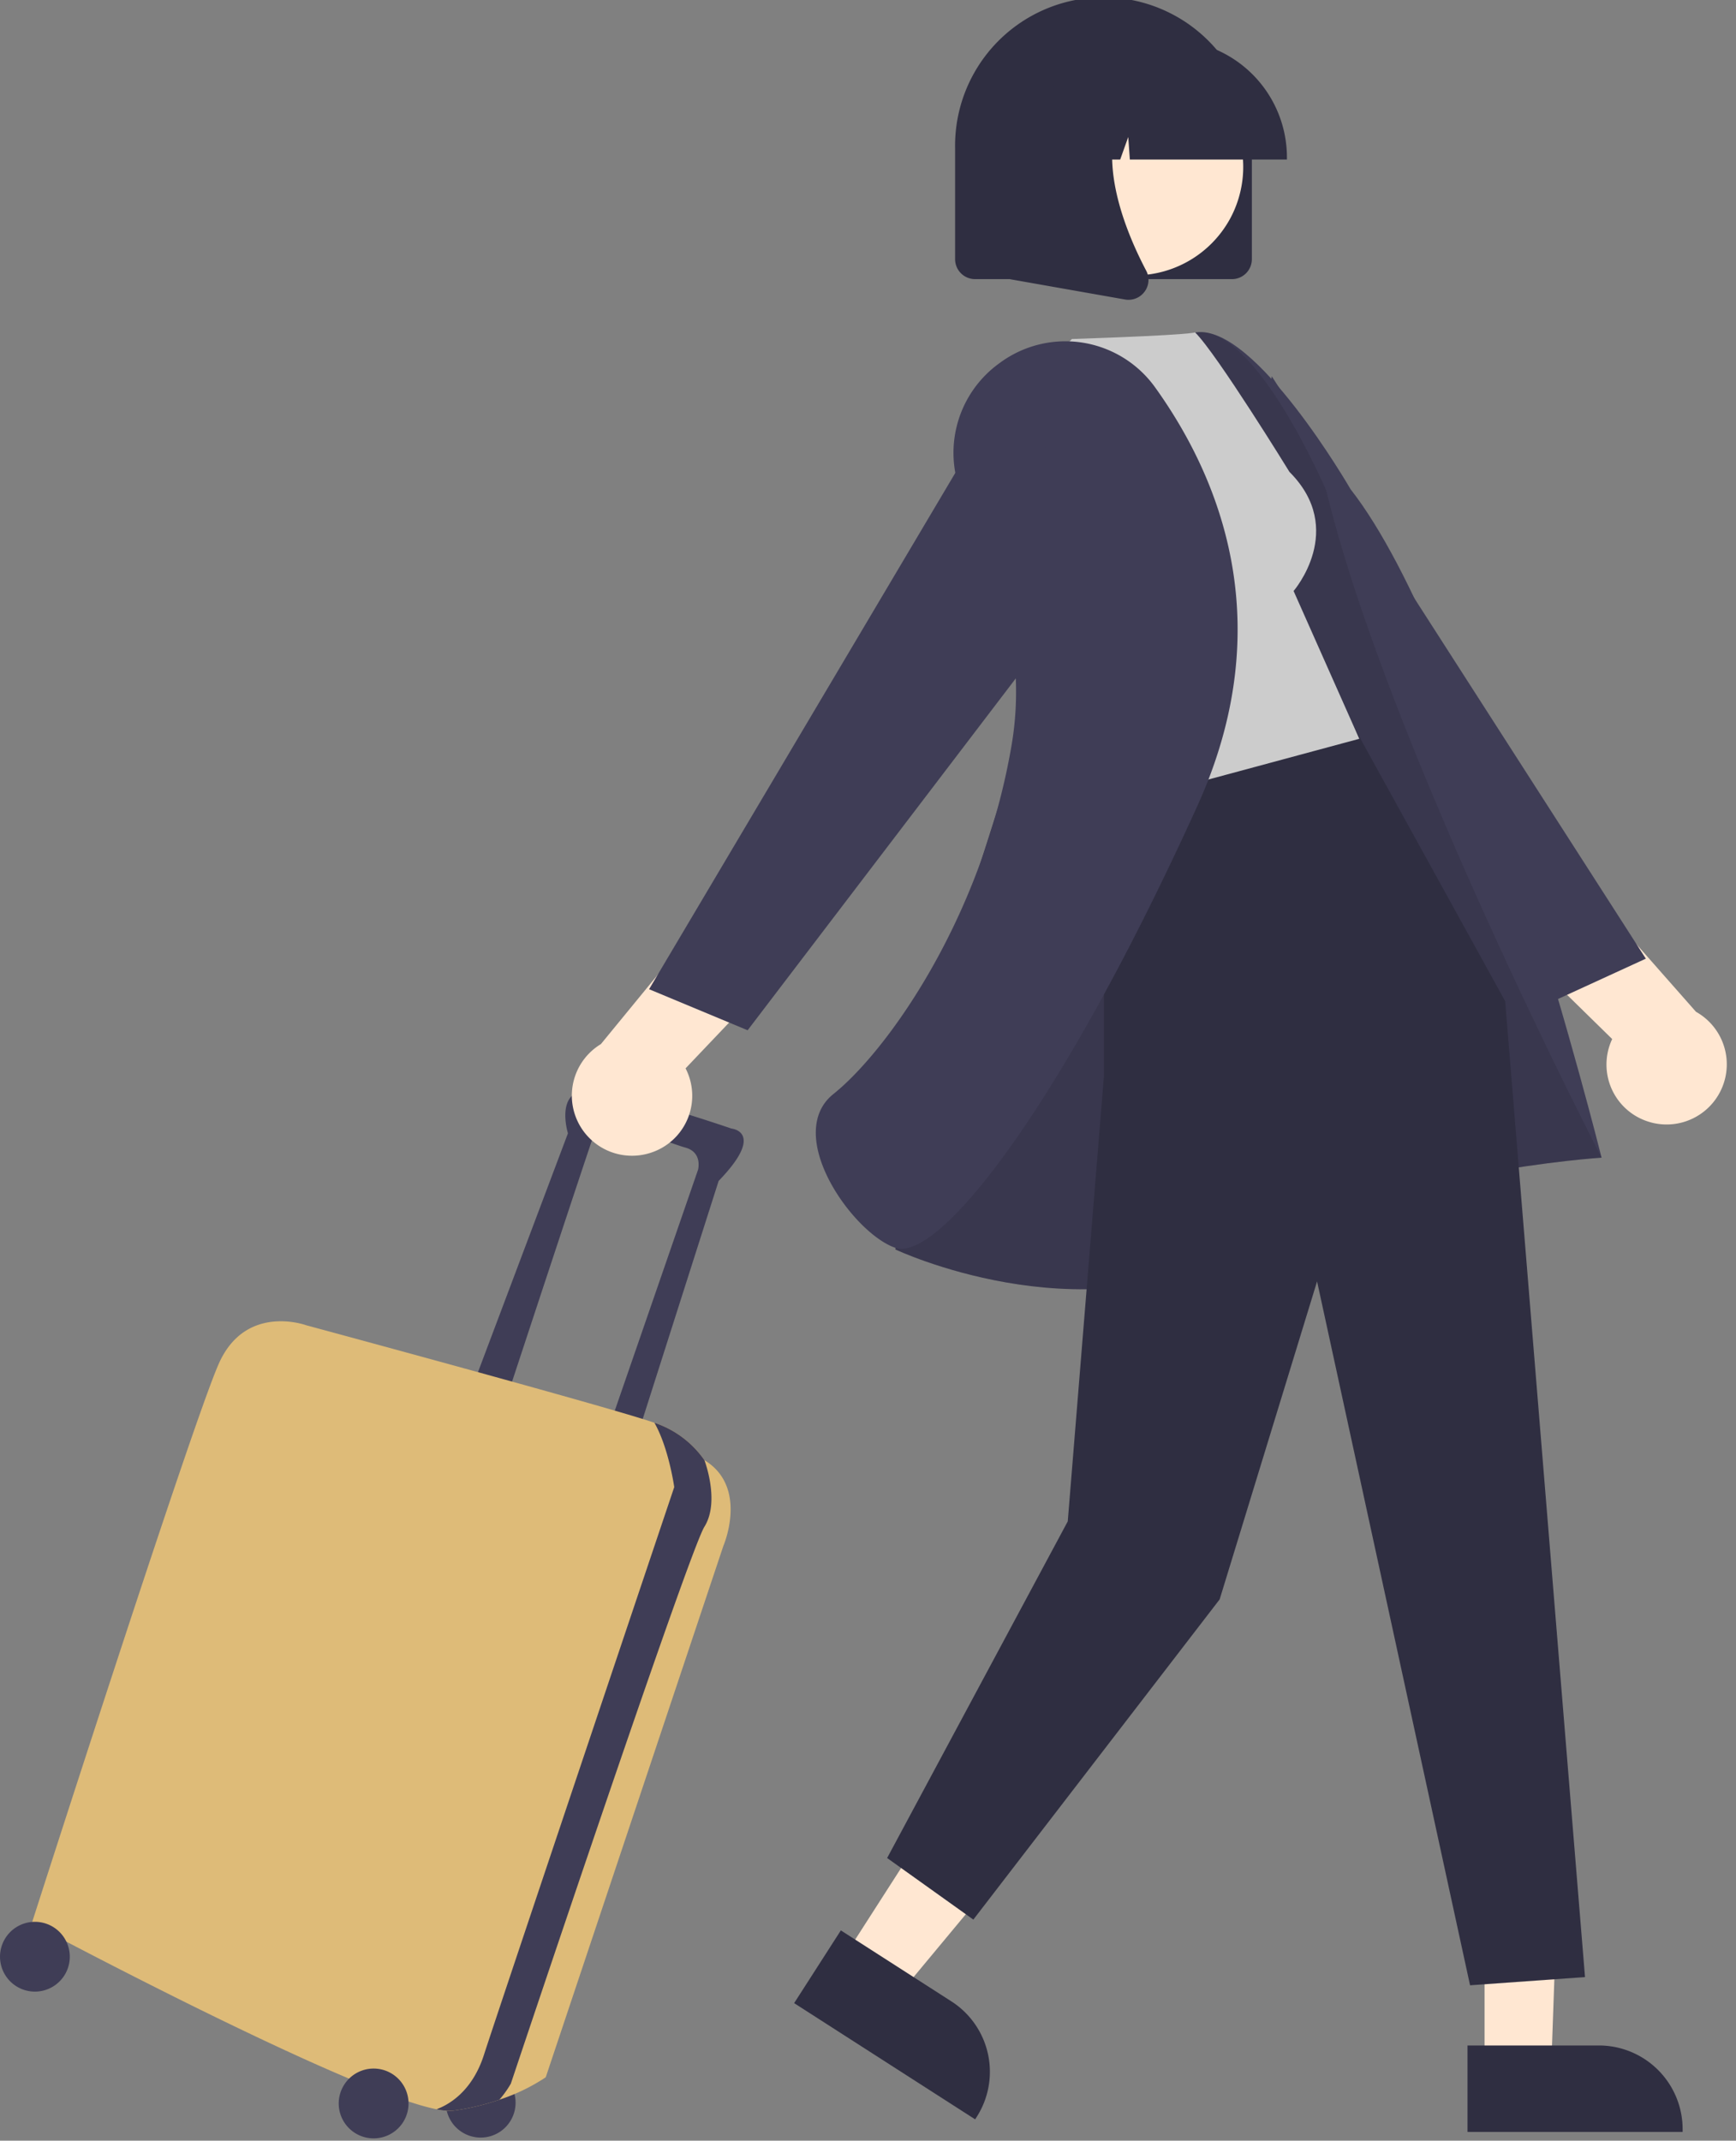 <svg xmlns="http://www.w3.org/2000/svg" width="103" height="127" fill="none" viewBox="0 0 103 127"><rect x="0" y="0" width="103" height="127" fill="#808080" stroke="none"/><path fill="#FFE7D2" d="M97.937 66.585a3.57 3.57 0 0 0 2.689-6.558l-7.575-8.594-6.407 1.384 9.01 8.827a3.55 3.55 0 0 0 2.283 4.94"/><path fill="#3F3D56" d="m73.015 35.818 18.88 23.699 5.755-2.642-22.191-34.549zM28.52 126.817a2.07 2.07 0 1 0 0-4.141 2.07 2.07 0 0 0 0 4.141m1.506-43.768s4.895-14.872 5.271-15.908c.377-1.035 4.33.66 5.365.942 1.036.282.753 1.317.753 1.317l-5.27 15.249 1.6.753 4.894-15.343c2.824-2.918.753-3.106.753-3.106s-6.024-2.07-8.283-2.259c-2.26-.188-1.412 2.542-1.412 2.542l-5.46 14.495z"/><path fill="#DEBB78" d="M41.792 86.625a5.87 5.87 0 0 0-2.964-2.216c-2.593-.906-20.66-5.785-20.66-5.785s-3.577-1.317-5.178 2.26C11.39 84.46 1.883 114.11 1.883 114.11s18.593 9.943 24.014 11.026c.335.08.68.108 1.023.081a14.475 14.475 0 0 0 2.708-.647 11.35 11.35 0 0 0 2.751-1.33l10.542-31.532s1.506-3.483-1.13-5.083"/><path fill="#3F3D56" d="M41.792 86.625a5.87 5.87 0 0 0-2.964-2.216c.852 1.495 1.176 3.816 1.176 3.816s-10.353 30.779-11.295 33.697c-.717 2.224-2.164 2.98-2.811 3.214.334.08.68.108 1.023.081a14.475 14.475 0 0 0 2.708-.647c.257-.295.485-.614.68-.953 0 0 10.542-31.532 11.484-33.038.941-1.506 0-3.954 0-3.954m-19.625 40.239a2.07 2.07 0 1 0 0-4.142 2.07 2.07 0 0 0 0 4.142M2.07 118.157a2.07 2.07 0 1 0 .001-4.141 2.07 2.07 0 0 0 0 4.141"/><path fill="#FFE7D2" d="M38.571 68.402a3.569 3.569 0 0 1-2.92-6.458l7.264-8.858 6.452 1.155-8.691 9.142a3.55 3.55 0 0 1-2.105 5.019m49.509 38.977 4.5-.071-.542 15.337h-3.957z"/><path fill="#2F2E41" d="m87.07 121.353 7.795-.001a4.97 4.97 0 0 1 4.968 4.967v.162H87.07z"/><path fill="#FFE7D2" d="m58.288 103.312 4.915 3.155-9.832 11.829-3.33-2.138z"/><path fill="#2F2E41" d="m49.889 114.525 6.559 4.211a4.966 4.966 0 0 1 1.496 6.863l-.087.136-10.739-6.895z"/><path fill="#3F3D56" d="M56.536 56.481s10.922-36.273 14.432-36.763c3.51-.49 9.164 9.307 9.164 9.307 7.332 9.355 14.893 39.657 14.893 39.657s-12.604.789-21.817 5.69c-9.213 4.903-20.086-.247-20.086-.247z"/><path fill="#000" d="M56.536 56.481s10.922-36.273 14.432-36.763c3.51-.49 7.728 9.406 7.728 9.406 3.654 15.101 16.329 39.558 16.329 39.558s-12.604.789-21.817 5.69c-9.213 4.903-20.086-.247-20.086-.247z" opacity=".1"/><path fill="#2F2E41" d="M65.497 45.628v18.228l-2.145 26.403-10.717 19.972 5.115 3.654 14.614-18.998 5.78-18.864 9.077 41.759 6.82-.487-4.737-57.898L80.317 43.1z"/><path fill="#CCC" d="M76.508 27.999c3.41 3.41.243 7.063.243 7.063l3.897 8.769-15.344 4.14L59.94 24.01l3.654-3.897c7.307-.244 7.31-.395 7.31-.395 1.281 1.253 5.603 8.28 5.603 8.28"/><path fill="#3F3D56" d="M59.239 21.59a6.547 6.547 0 0 0-1.894 8.36c1.758 3.357 3.649 8.555 2.674 14.262-1.765 10.327-7.42 18.174-10.572 20.694-1.097.877-1.135 2.154-.974 3.072.45 2.562 2.935 5.47 4.653 6.053.116.038.237.057.359.056 2.791.001 9.659-8.89 17.55-26.259 4.914-10.817 1.348-19.49-2.51-24.86a6.548 6.548 0 0 0-9.201-1.44z"/><path fill="#3F3D56" d="m66.518 32.047-22.16 29.076-5.846-2.435L59.458 23.37z"/><path fill="#2F2E41" d="M73.091 16.56H57.85a1.184 1.184 0 0 1-1.182-1.182v-6.57a8.805 8.805 0 1 1 17.607 0v6.57a1.184 1.184 0 0 1-1.183 1.183"/><path fill="#FFE7D2" d="M72.943 13.05a6.455 6.455 0 1 0-11.327-6.193 6.455 6.455 0 0 0 11.327 6.192"/><path fill="#2F2E41" d="M76.356 9.465h-9.32l-.095-1.338-.478 1.338h-1.435l-.19-2.652-.947 2.652h-2.777v-.131a6.972 6.972 0 0 1 6.964-6.964h1.314a6.972 6.972 0 0 1 6.964 6.964z"/><path fill="#2F2E41" d="M66.96 17.787c-.07 0-.14-.006-.21-.018l-6.824-1.204V5.284h7.513l-.186.217c-2.588 3.018-.639 7.912.754 10.56a1.165 1.165 0 0 1-.093 1.237 1.178 1.178 0 0 1-.954.488"/></svg>